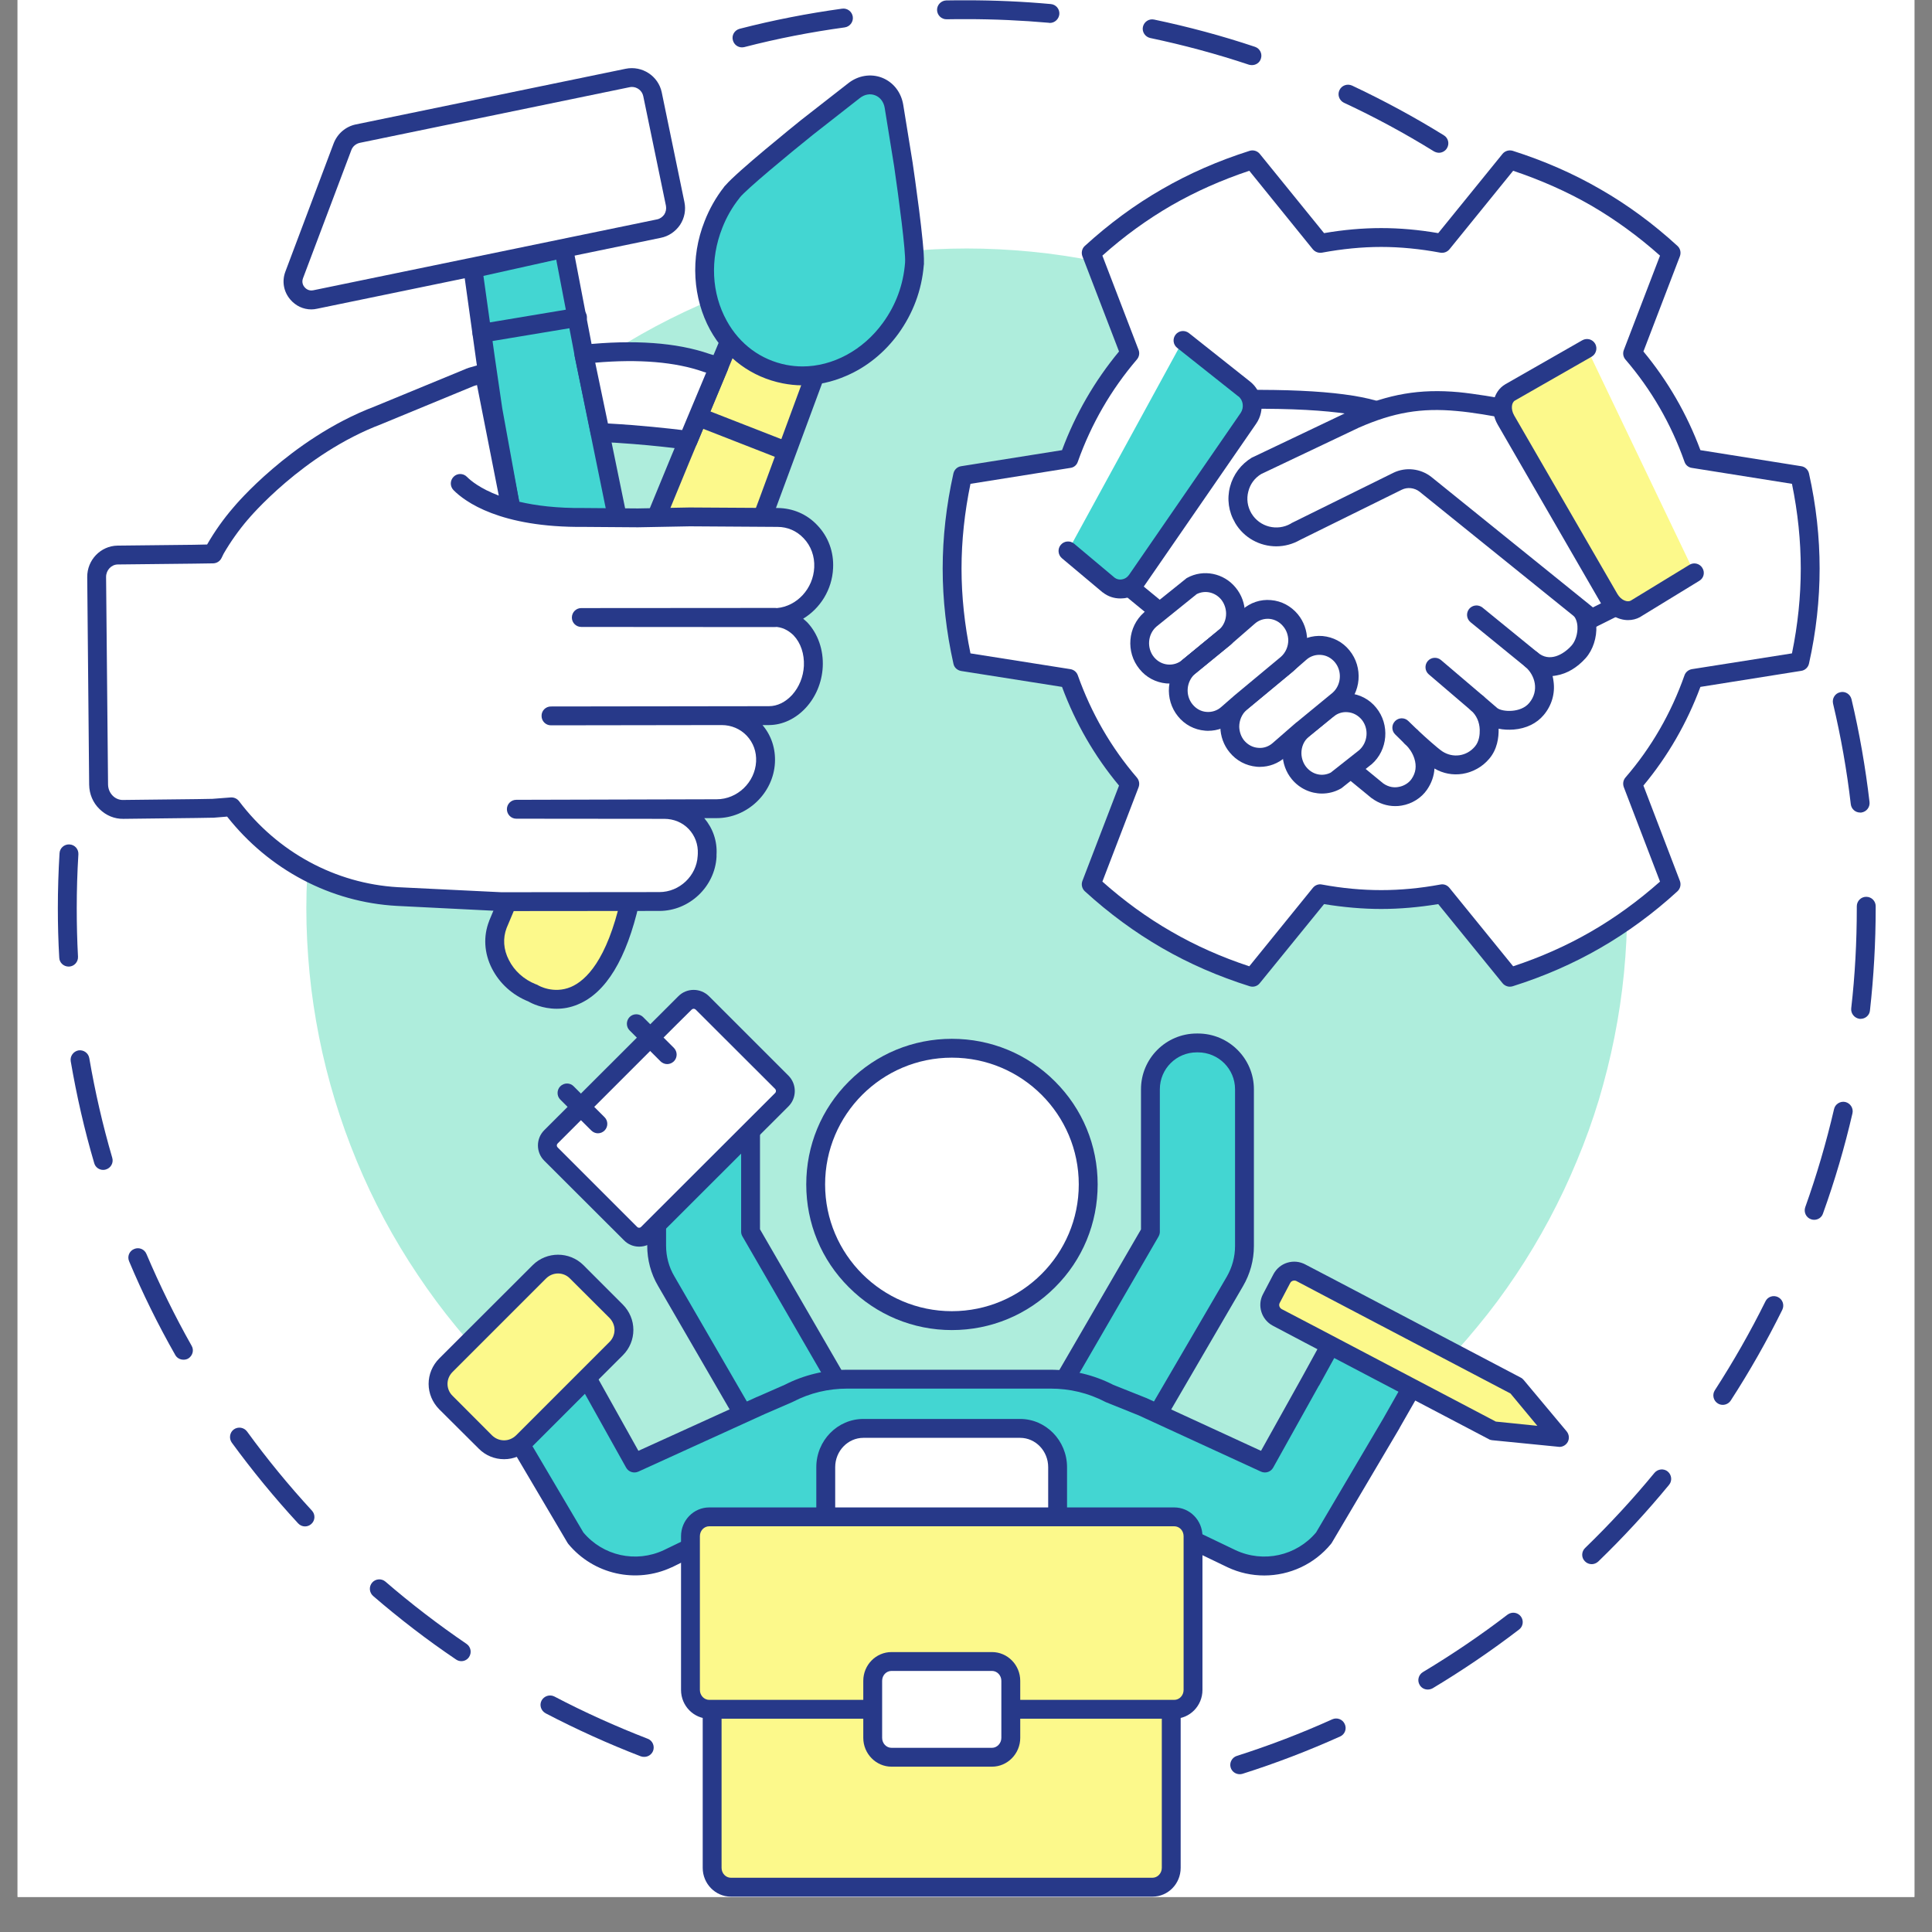 <svg xmlns="http://www.w3.org/2000/svg" xmlns:xlink="http://www.w3.org/1999/xlink" width="72" zoomAndPan="magnify" viewBox="0 0 54 54" height="72" preserveAspectRatio="xMidYMid meet" version="1.2"><rect x="0" y="0" width="54" height="54" fill="#808080" stroke="none"/><defs><clipPath id="2246d09808"><path d="M 0.492 0 L 53.508 0 L 53.508 53.02 L 0.492 53.02 Z M 0.492 0 "/></clipPath><clipPath id="7b82c28a81"><path d="M 1.617 23 L 19 23 L 19 50 L 1.617 50 Z M 1.617 23 "/></clipPath><clipPath id="9ae25167c6"><path d="M 34 19 L 52.426 19 L 52.426 50 L 34 50 Z M 34 19 "/></clipPath><clipPath id="e48151f38d"><path d="M 19 47 L 33 47 L 33 53.02 L 19 53.02 Z M 19 47 "/></clipPath></defs><g id="a24f917974"><g clip-rule="nonzero" clip-path="url(#2246d09808)"><path style=" stroke:none;fill-rule:nonzero;fill:#ffffff;fill-opacity:1;" d="M 0.492 0 L 53.508 0 L 53.508 53.02 L 0.492 53.02 Z M 0.492 0 "/><path style=" stroke:none;fill-rule:nonzero;fill:#ffffff;fill-opacity:1;" d="M 0.492 0 L 53.508 0 L 53.508 53.02 L 0.492 53.02 Z M 0.492 0 "/></g><g clip-rule="nonzero" clip-path="url(#7b82c28a81)"><path style=" stroke:none;fill-rule:nonzero;fill:#273989;fill-opacity:1;" d="M 18.008 49.105 C 17.977 49.105 17.941 49.102 17.91 49.09 C 17.008 48.742 16.109 48.336 15.25 47.887 C 15.121 47.816 15.07 47.66 15.137 47.531 C 15.207 47.402 15.367 47.352 15.496 47.418 C 16.336 47.859 17.215 48.254 18.102 48.598 C 18.238 48.648 18.305 48.801 18.254 48.938 C 18.211 49.043 18.113 49.105 18.008 49.105 Z M 12.895 46.43 C 12.844 46.43 12.789 46.414 12.746 46.383 C 11.941 45.84 11.164 45.242 10.43 44.609 C 10.32 44.512 10.305 44.348 10.402 44.234 C 10.496 44.125 10.664 44.113 10.773 44.207 C 11.492 44.828 12.258 45.414 13.043 45.949 C 13.16 46.031 13.191 46.195 13.109 46.316 C 13.059 46.391 12.977 46.43 12.895 46.43 Z M 8.523 42.664 C 8.453 42.664 8.383 42.633 8.332 42.578 C 7.672 41.863 7.051 41.105 6.48 40.324 C 6.395 40.207 6.418 40.039 6.535 39.953 C 6.656 39.867 6.82 39.895 6.906 40.012 C 7.465 40.781 8.074 41.523 8.719 42.223 C 8.816 42.328 8.812 42.496 8.703 42.594 C 8.652 42.641 8.59 42.664 8.523 42.664 Z M 5.129 38.004 C 5.035 38.004 4.945 37.957 4.898 37.871 C 4.418 37.027 3.984 36.148 3.609 35.254 C 3.551 35.121 3.613 34.965 3.75 34.91 C 3.883 34.852 4.039 34.914 4.094 35.051 C 4.465 35.922 4.887 36.785 5.355 37.613 C 5.43 37.738 5.383 37.898 5.258 37.973 C 5.215 37.996 5.172 38.004 5.129 38.004 Z M 2.883 32.699 C 2.77 32.699 2.664 32.625 2.633 32.508 C 2.359 31.578 2.141 30.621 1.977 29.664 C 1.953 29.52 2.051 29.387 2.191 29.359 C 2.336 29.336 2.473 29.434 2.496 29.578 C 2.656 30.512 2.871 31.449 3.137 32.359 C 3.18 32.5 3.098 32.648 2.957 32.688 C 2.934 32.695 2.91 32.699 2.883 32.699 Z M 1.918 27.016 C 1.777 27.016 1.66 26.906 1.656 26.766 C 1.629 26.309 1.617 25.848 1.617 25.387 C 1.617 24.875 1.633 24.359 1.664 23.848 C 1.672 23.703 1.797 23.594 1.941 23.602 C 2.09 23.609 2.199 23.734 2.191 23.879 C 2.16 24.379 2.145 24.887 2.145 25.387 C 2.145 25.836 2.156 26.289 2.18 26.738 C 2.188 26.883 2.078 27.008 1.934 27.016 C 1.926 27.016 1.922 27.016 1.918 27.016 Z M 1.918 27.016 "/></g><g clip-rule="nonzero" clip-path="url(#9ae25167c6)"><path style=" stroke:none;fill-rule:nonzero;fill:#273989;fill-opacity:1;" d="M 34.652 49.59 C 34.539 49.59 34.434 49.52 34.398 49.406 C 34.355 49.27 34.434 49.121 34.57 49.078 C 35.477 48.789 36.375 48.445 37.238 48.055 C 37.371 47.996 37.527 48.055 37.586 48.188 C 37.648 48.32 37.59 48.477 37.457 48.535 C 36.57 48.934 35.656 49.285 34.73 49.578 C 34.703 49.586 34.676 49.59 34.652 49.59 Z M 39.906 47.223 C 39.816 47.223 39.73 47.18 39.68 47.094 C 39.605 46.969 39.648 46.809 39.773 46.734 C 40.586 46.246 41.383 45.707 42.137 45.129 C 42.254 45.043 42.418 45.062 42.508 45.18 C 42.594 45.293 42.574 45.461 42.457 45.547 C 41.688 46.137 40.875 46.688 40.043 47.188 C 40 47.211 39.953 47.223 39.906 47.223 Z M 44.488 43.719 C 44.418 43.719 44.348 43.691 44.297 43.637 C 44.195 43.535 44.199 43.367 44.305 43.266 C 44.988 42.605 45.641 41.898 46.242 41.168 C 46.336 41.055 46.504 41.039 46.613 41.129 C 46.727 41.223 46.742 41.391 46.652 41.5 C 46.035 42.25 45.367 42.973 44.672 43.645 C 44.617 43.695 44.551 43.719 44.488 43.719 Z M 48.152 39.266 C 48.102 39.266 48.055 39.254 48.008 39.223 C 47.887 39.145 47.852 38.98 47.93 38.859 C 48.445 38.062 48.922 37.227 49.344 36.375 C 49.406 36.242 49.566 36.191 49.695 36.254 C 49.828 36.32 49.879 36.477 49.816 36.609 C 49.387 37.477 48.902 38.332 48.375 39.145 C 48.324 39.223 48.238 39.266 48.152 39.266 Z M 50.707 34.094 C 50.676 34.094 50.648 34.09 50.617 34.078 C 50.48 34.031 50.41 33.879 50.457 33.742 C 50.777 32.848 51.047 31.926 51.262 31 C 51.293 30.859 51.438 30.77 51.578 30.801 C 51.719 30.836 51.809 30.977 51.777 31.117 C 51.559 32.062 51.281 33.008 50.953 33.918 C 50.918 34.027 50.816 34.094 50.707 34.094 Z M 52.004 28.477 C 51.996 28.477 51.984 28.477 51.977 28.477 C 51.832 28.457 51.727 28.328 51.742 28.184 C 51.848 27.262 51.898 26.32 51.898 25.387 L 51.898 25.332 C 51.898 25.184 52.016 25.066 52.16 25.066 C 52.16 25.066 52.164 25.066 52.164 25.066 C 52.309 25.066 52.426 25.184 52.426 25.328 L 52.426 25.387 C 52.426 26.34 52.371 27.301 52.266 28.242 C 52.254 28.379 52.137 28.477 52.004 28.477 Z M 51.992 22.711 C 51.859 22.711 51.746 22.613 51.73 22.477 C 51.621 21.535 51.453 20.586 51.234 19.664 C 51.203 19.523 51.289 19.379 51.434 19.348 C 51.574 19.312 51.715 19.402 51.75 19.543 C 51.973 20.484 52.141 21.453 52.254 22.418 C 52.27 22.562 52.168 22.691 52.023 22.711 C 52.012 22.711 52 22.711 51.992 22.711 Z M 51.992 22.711 "/></g><path style=" stroke:none;fill-rule:nonzero;fill:#273989;fill-opacity:1;" d="M 40.219 4.27 C 40.172 4.27 40.121 4.254 40.078 4.23 C 39.27 3.73 38.426 3.273 37.562 2.871 C 37.434 2.809 37.375 2.652 37.438 2.52 C 37.5 2.387 37.656 2.332 37.789 2.391 C 38.668 2.805 39.531 3.27 40.355 3.781 C 40.48 3.855 40.52 4.02 40.441 4.145 C 40.395 4.223 40.305 4.27 40.219 4.27 Z M 34.992 1.82 C 34.965 1.82 34.938 1.816 34.91 1.809 C 34.008 1.508 33.078 1.258 32.148 1.062 C 32.008 1.031 31.914 0.891 31.945 0.75 C 31.977 0.609 32.113 0.516 32.258 0.547 C 33.207 0.746 34.156 1 35.078 1.309 C 35.215 1.355 35.289 1.504 35.242 1.641 C 35.207 1.754 35.102 1.82 34.992 1.82 Z M 20.738 1.324 C 20.621 1.324 20.516 1.246 20.484 1.125 C 20.445 0.984 20.531 0.844 20.672 0.805 C 21.613 0.562 22.574 0.375 23.539 0.242 C 23.684 0.223 23.816 0.324 23.836 0.469 C 23.855 0.613 23.754 0.746 23.609 0.766 C 22.668 0.895 21.723 1.078 20.805 1.316 C 20.781 1.32 20.762 1.324 20.738 1.324 Z M 29.344 0.641 C 29.336 0.641 29.328 0.641 29.32 0.637 C 28.562 0.57 27.789 0.535 27.023 0.535 C 26.836 0.535 26.648 0.535 26.461 0.539 C 26.316 0.543 26.195 0.426 26.191 0.281 C 26.188 0.137 26.305 0.016 26.449 0.012 C 26.641 0.008 26.832 0.008 27.023 0.008 C 27.805 0.008 28.594 0.043 29.367 0.113 C 29.516 0.125 29.621 0.254 29.609 0.398 C 29.594 0.535 29.48 0.641 29.344 0.641 Z M 29.344 0.641 "/><path style=" stroke:none;fill-rule:nonzero;fill:#aeeddc;fill-opacity:1;" d="M 45.48 25.387 C 45.48 25.992 45.449 26.594 45.391 27.195 C 45.332 27.797 45.242 28.395 45.125 28.984 C 45.008 29.578 44.859 30.164 44.688 30.742 C 44.512 31.32 44.309 31.887 44.074 32.445 C 43.844 33.004 43.586 33.547 43.301 34.082 C 43.016 34.613 42.707 35.133 42.371 35.633 C 42.035 36.137 41.676 36.621 41.289 37.086 C 40.906 37.555 40.5 38 40.074 38.43 C 39.648 38.855 39.199 39.262 38.73 39.645 C 38.266 40.027 37.781 40.387 37.277 40.723 C 36.773 41.059 36.258 41.367 35.723 41.652 C 35.191 41.938 34.645 42.195 34.086 42.426 C 33.527 42.656 32.957 42.859 32.379 43.035 C 31.801 43.211 31.215 43.359 30.621 43.477 C 30.031 43.594 29.434 43.68 28.832 43.742 C 28.23 43.801 27.625 43.828 27.023 43.828 C 26.418 43.828 25.812 43.801 25.211 43.742 C 24.609 43.68 24.016 43.594 23.422 43.477 C 22.828 43.359 22.242 43.211 21.664 43.035 C 21.086 42.859 20.516 42.656 19.957 42.426 C 19.398 42.195 18.855 41.938 18.32 41.652 C 17.789 41.367 17.27 41.059 16.766 40.723 C 16.266 40.387 15.777 40.027 15.312 39.645 C 14.844 39.262 14.398 38.855 13.969 38.43 C 13.543 38 13.137 37.555 12.754 37.086 C 12.371 36.621 12.012 36.137 11.676 35.633 C 11.34 35.133 11.027 34.613 10.742 34.082 C 10.457 33.547 10.199 33.004 9.969 32.445 C 9.738 31.887 9.535 31.32 9.359 30.742 C 9.184 30.164 9.035 29.578 8.918 28.984 C 8.801 28.395 8.711 27.797 8.652 27.195 C 8.594 26.594 8.562 25.992 8.562 25.387 C 8.562 24.785 8.594 24.18 8.652 23.582 C 8.711 22.98 8.801 22.383 8.918 21.789 C 9.035 21.199 9.184 20.613 9.359 20.035 C 9.535 19.457 9.738 18.887 9.969 18.332 C 10.199 17.773 10.457 17.227 10.742 16.695 C 11.027 16.16 11.34 15.645 11.676 15.141 C 12.012 14.641 12.371 14.156 12.754 13.688 C 13.137 13.223 13.543 12.773 13.969 12.348 C 14.398 11.922 14.844 11.516 15.312 11.133 C 15.777 10.75 16.266 10.391 16.766 10.055 C 17.27 9.719 17.789 9.41 18.32 9.125 C 18.855 8.84 19.398 8.582 19.957 8.352 C 20.516 8.117 21.086 7.914 21.664 7.738 C 22.242 7.566 22.828 7.418 23.422 7.301 C 24.016 7.184 24.609 7.094 25.211 7.035 C 25.812 6.977 26.418 6.945 27.023 6.945 C 27.625 6.945 28.23 6.977 28.832 7.035 C 29.434 7.094 30.031 7.184 30.621 7.301 C 31.215 7.418 31.801 7.566 32.379 7.738 C 32.957 7.914 33.527 8.117 34.086 8.352 C 34.645 8.582 35.191 8.84 35.723 9.125 C 36.258 9.41 36.773 9.719 37.277 10.055 C 37.781 10.391 38.266 10.75 38.73 11.133 C 39.199 11.516 39.648 11.922 40.074 12.348 C 40.5 12.773 40.906 13.223 41.289 13.688 C 41.676 14.156 42.035 14.641 42.371 15.141 C 42.707 15.645 43.016 16.16 43.301 16.695 C 43.586 17.227 43.844 17.773 44.074 18.332 C 44.309 18.887 44.512 19.457 44.688 20.035 C 44.859 20.613 45.008 21.199 45.125 21.789 C 45.242 22.383 45.332 22.98 45.391 23.582 C 45.449 24.18 45.48 24.785 45.48 25.387 Z M 45.48 25.387 "/><path style=" stroke:none;fill-rule:nonzero;fill:#43d6d2;fill-opacity:1;" d="M 29.758 38.566 L 32.152 34.434 L 32.152 30.445 C 32.152 29.73 32.734 29.148 33.449 29.148 L 33.484 29.148 C 34.199 29.148 34.781 29.73 34.781 30.445 L 34.781 34.828 C 34.781 35.176 34.691 35.516 34.516 35.816 L 32.363 39.504 Z M 29.758 38.566 "/><path style=" stroke:none;fill-rule:nonzero;fill:#273989;fill-opacity:1;" d="M 32.363 39.766 C 32.32 39.766 32.273 39.754 32.23 39.73 C 32.105 39.656 32.062 39.496 32.137 39.371 L 34.289 35.684 C 34.438 35.426 34.52 35.129 34.52 34.828 L 34.52 30.445 C 34.52 29.875 34.055 29.414 33.484 29.414 L 33.449 29.414 C 32.879 29.414 32.418 29.875 32.418 30.445 L 32.418 34.434 C 32.418 34.48 32.402 34.523 32.379 34.566 L 29.984 38.699 C 29.91 38.824 29.75 38.867 29.625 38.793 C 29.5 38.723 29.457 38.559 29.527 38.434 L 31.891 34.363 L 31.891 30.445 C 31.891 29.586 32.59 28.887 33.449 28.887 L 33.484 28.887 C 34.344 28.887 35.047 29.586 35.047 30.445 L 35.047 34.828 C 35.047 35.223 34.941 35.609 34.742 35.949 L 32.594 39.637 C 32.543 39.719 32.453 39.766 32.363 39.766 Z M 32.363 39.766 "/><path style=" stroke:none;fill-rule:nonzero;fill:#43d6d2;fill-opacity:1;" d="M 20.621 29.617 C 20.844 29.848 20.98 30.164 20.98 30.512 L 20.98 34.43 L 23.367 38.551 C 23.047 39.781 21.996 39.797 20.766 39.512 L 18.617 35.805 C 18.445 35.504 18.352 35.164 18.352 34.816 L 18.352 31.859 Z M 20.621 29.617 "/><path style=" stroke:none;fill-rule:nonzero;fill:#273989;fill-opacity:1;" d="M 21.875 39.926 C 21.543 39.926 21.16 39.875 20.707 39.77 C 20.637 39.75 20.574 39.707 20.539 39.645 L 18.391 35.938 C 18.191 35.598 18.09 35.211 18.09 34.816 L 18.09 31.859 C 18.09 31.715 18.207 31.598 18.352 31.598 C 18.496 31.598 18.617 31.715 18.617 31.859 L 18.617 34.816 C 18.617 35.117 18.695 35.414 18.848 35.672 L 20.938 39.281 C 22.219 39.559 22.836 39.363 23.082 38.586 L 20.754 34.562 C 20.73 34.523 20.715 34.477 20.715 34.43 L 20.715 30.512 C 20.715 30.242 20.617 29.992 20.434 29.797 C 20.332 29.691 20.336 29.523 20.441 29.426 C 20.547 29.324 20.715 29.328 20.812 29.434 C 21.09 29.727 21.242 30.109 21.242 30.512 L 21.242 34.359 L 23.594 38.422 C 23.629 38.48 23.641 38.551 23.621 38.617 C 23.449 39.281 23.062 39.695 22.477 39.855 C 22.297 39.902 22.098 39.926 21.875 39.926 Z M 21.875 39.926 "/><path style=" stroke:none;fill-rule:nonzero;fill:#43d6d2;fill-opacity:1;" d="M 19.145 43.336 L 18.664 43.566 C 17.773 43.984 16.711 43.742 16.086 42.984 L 14.551 40.379 L 16.41 38.523 L 17.73 40.891 L 21.27 39.285 L 22.043 38.945 C 22.535 38.691 23.094 38.547 23.684 38.547 L 29.363 38.547 C 29.957 38.547 30.516 38.691 31.008 38.945 L 31.93 39.316 L 35.355 40.891 L 36.633 38.602 L 37.184 37.609 C 37.637 37.055 38.48 36.945 39.035 37.402 C 39.461 37.75 39.605 38.309 39.449 38.801 L 38.891 39.785 L 37 42.984 C 36.375 43.742 35.312 43.984 34.422 43.566 L 33.379 43.062 Z M 19.145 43.336 "/><path style=" stroke:none;fill-rule:nonzero;fill:#273989;fill-opacity:1;" d="M 35.336 44.035 C 34.988 44.035 34.641 43.961 34.309 43.805 L 33.262 43.301 C 33.133 43.238 33.078 43.082 33.141 42.949 C 33.203 42.82 33.359 42.766 33.492 42.828 L 34.535 43.328 C 35.312 43.691 36.234 43.488 36.785 42.832 L 38.66 39.652 L 39.203 38.695 C 39.324 38.297 39.191 37.871 38.867 37.605 C 38.656 37.434 38.387 37.355 38.102 37.387 C 37.828 37.418 37.574 37.555 37.402 37.758 L 36.867 38.73 C 36.867 38.73 36.863 38.73 36.863 38.73 L 35.586 41.02 C 35.52 41.141 35.371 41.188 35.246 41.133 L 31.824 39.559 L 30.91 39.191 C 30.902 39.188 30.895 39.184 30.887 39.18 C 30.414 38.934 29.902 38.812 29.363 38.812 L 23.684 38.812 C 23.148 38.812 22.637 38.934 22.164 39.18 C 22.16 39.184 22.152 39.184 22.148 39.188 L 21.375 39.523 L 17.84 41.133 C 17.715 41.188 17.566 41.141 17.5 41.02 L 16.348 38.957 L 14.883 40.422 L 16.305 42.832 C 16.855 43.488 17.773 43.691 18.551 43.328 L 19.027 43.098 C 19.16 43.035 19.316 43.09 19.383 43.219 C 19.445 43.352 19.391 43.508 19.258 43.57 L 18.781 43.805 C 18.777 43.805 18.777 43.805 18.777 43.805 C 17.777 44.273 16.586 44.004 15.883 43.152 C 15.875 43.141 15.867 43.129 15.859 43.117 L 14.324 40.516 C 14.266 40.41 14.281 40.277 14.367 40.195 L 16.223 38.34 C 16.281 38.281 16.363 38.254 16.445 38.266 C 16.527 38.277 16.598 38.324 16.641 38.398 L 17.844 40.551 L 21.16 39.043 C 21.16 39.043 21.16 39.043 21.164 39.043 L 21.93 38.707 C 22.469 38.43 23.074 38.285 23.684 38.285 L 29.363 38.285 C 29.973 38.285 30.578 38.43 31.117 38.707 L 32.027 39.07 C 32.031 39.07 32.035 39.074 32.039 39.074 L 35.246 40.551 L 36.402 38.477 L 36.949 37.48 C 36.957 37.465 36.969 37.453 36.977 37.441 C 37.242 37.117 37.621 36.914 38.039 36.863 C 38.469 36.816 38.879 36.934 39.203 37.199 C 39.449 37.398 39.625 37.668 39.715 37.977 C 39.801 38.273 39.793 38.586 39.699 38.883 C 39.695 38.898 39.688 38.914 39.68 38.93 L 39.117 39.914 C 39.117 39.918 39.117 39.918 39.117 39.918 L 37.227 43.117 C 37.219 43.129 37.211 43.141 37.203 43.152 C 36.734 43.723 36.043 44.035 35.336 44.035 Z M 35.336 44.035 "/><path style=" stroke:none;fill-rule:nonzero;fill:#fcf98b;fill-opacity:1;" d="M 37.262 36.047 L 36.355 35.574 C 36.164 35.473 35.93 35.547 35.828 35.738 L 35.535 36.293 C 35.434 36.484 35.508 36.723 35.699 36.82 L 36.602 37.297 L 41.73 39.992 L 43.586 40.176 L 42.387 38.742 Z M 37.262 36.047 "/><path style=" stroke:none;fill-rule:nonzero;fill:#273989;fill-opacity:1;" d="M 43.586 40.441 C 43.578 40.441 43.57 40.438 43.559 40.438 L 41.703 40.254 C 41.672 40.25 41.637 40.242 41.609 40.223 L 36.48 37.531 L 35.578 37.055 C 35.258 36.887 35.133 36.488 35.301 36.172 L 35.594 35.613 C 35.676 35.461 35.812 35.344 35.98 35.293 C 36.148 35.242 36.324 35.258 36.48 35.34 L 37.383 35.812 L 42.512 38.508 C 42.543 38.523 42.566 38.547 42.59 38.574 L 43.789 40.008 C 43.855 40.09 43.871 40.203 43.82 40.301 C 43.773 40.387 43.684 40.441 43.586 40.441 Z M 41.809 39.734 L 42.969 39.852 L 42.219 38.949 L 37.137 36.281 L 36.234 35.805 C 36.195 35.785 36.156 35.793 36.137 35.797 C 36.117 35.805 36.082 35.82 36.062 35.859 L 35.77 36.414 C 35.734 36.477 35.762 36.555 35.824 36.59 L 36.727 37.062 Z M 41.809 39.734 "/><path style=" stroke:none;fill-rule:nonzero;fill:#fcf98b;fill-opacity:1;" d="M 12.461 39.199 L 13.566 40.305 C 13.855 40.594 14.32 40.594 14.609 40.305 L 17.223 37.691 C 17.512 37.406 17.512 36.941 17.223 36.652 L 16.117 35.547 C 15.828 35.258 15.363 35.258 15.078 35.547 L 12.461 38.16 C 12.172 38.449 12.172 38.914 12.461 39.199 Z M 12.461 39.199 "/><path style=" stroke:none;fill-rule:nonzero;fill:#273989;fill-opacity:1;" d="M 14.09 40.785 C 13.82 40.785 13.57 40.68 13.383 40.492 L 12.273 39.387 C 12.086 39.195 11.98 38.945 11.98 38.68 C 11.98 38.414 12.086 38.164 12.273 37.973 L 14.891 35.359 C 15.281 34.973 15.914 34.973 16.305 35.359 L 17.41 36.465 C 17.598 36.656 17.703 36.906 17.703 37.172 C 17.703 37.438 17.598 37.691 17.41 37.879 L 14.793 40.492 C 14.605 40.68 14.355 40.785 14.09 40.785 Z M 15.598 35.594 C 15.477 35.594 15.355 35.641 15.262 35.734 L 12.648 38.348 C 12.559 38.438 12.508 38.555 12.508 38.68 C 12.508 38.805 12.559 38.926 12.648 39.012 L 13.754 40.121 C 13.844 40.207 13.961 40.258 14.09 40.258 C 14.215 40.258 14.332 40.207 14.422 40.121 L 17.039 37.504 C 17.125 37.418 17.176 37.297 17.176 37.172 C 17.176 37.047 17.125 36.93 17.039 36.84 L 15.93 35.734 C 15.84 35.641 15.719 35.594 15.598 35.594 Z M 15.598 35.594 "/><path style=" stroke:none;fill-rule:nonzero;fill:#ffffff;fill-opacity:1;" d="M 15.398 32.258 L 17.625 34.48 C 17.758 34.613 17.973 34.613 18.105 34.48 L 21.852 30.734 C 21.984 30.602 21.984 30.387 21.852 30.254 L 19.629 28.031 C 19.496 27.898 19.277 27.898 19.145 28.031 L 18.723 28.453 L 15.84 31.332 L 15.398 31.773 C 15.266 31.906 15.266 32.125 15.398 32.258 Z M 15.398 32.258 "/><path style=" stroke:none;fill-rule:nonzero;fill:#273989;fill-opacity:1;" d="M 17.863 34.844 C 17.703 34.844 17.551 34.781 17.438 34.664 L 15.211 32.441 C 14.977 32.207 14.977 31.824 15.211 31.59 L 18.961 27.844 C 19.195 27.609 19.578 27.609 19.816 27.844 L 22.039 30.066 C 22.273 30.301 22.273 30.688 22.039 30.922 L 18.293 34.664 C 18.18 34.781 18.027 34.844 17.863 34.844 Z M 15.586 32.07 L 17.809 34.293 C 17.828 34.312 17.852 34.316 17.863 34.316 C 17.879 34.316 17.898 34.312 17.918 34.293 L 21.668 30.547 C 21.695 30.52 21.695 30.469 21.668 30.438 L 19.441 28.215 C 19.41 28.188 19.363 28.188 19.332 28.219 L 18.906 28.641 L 15.586 31.961 C 15.555 31.992 15.555 32.039 15.586 32.07 Z M 15.586 32.07 "/><path style=" stroke:none;fill-rule:nonzero;fill:#273989;fill-opacity:1;" d="M 18.648 29.742 C 18.582 29.742 18.512 29.715 18.461 29.664 L 17.598 28.801 C 17.496 28.699 17.496 28.531 17.598 28.426 C 17.699 28.324 17.867 28.324 17.973 28.426 L 18.836 29.289 C 18.938 29.395 18.938 29.559 18.836 29.664 C 18.781 29.715 18.715 29.742 18.648 29.742 Z M 18.648 29.742 "/><path style=" stroke:none;fill-rule:nonzero;fill:#273989;fill-opacity:1;" d="M 16.711 31.676 C 16.645 31.676 16.578 31.648 16.527 31.598 L 15.66 30.734 C 15.559 30.633 15.559 30.465 15.66 30.363 C 15.766 30.258 15.934 30.258 16.035 30.363 L 16.898 31.227 C 17 31.328 17 31.496 16.898 31.598 C 16.848 31.648 16.781 31.676 16.711 31.676 Z M 16.711 31.676 "/><path style=" stroke:none;fill-rule:nonzero;fill:#ffffff;fill-opacity:1;" d="M 30.418 33.105 C 30.418 33.609 30.32 34.094 30.129 34.562 C 29.934 35.027 29.66 35.438 29.301 35.797 C 28.945 36.152 28.531 36.43 28.066 36.621 C 27.598 36.816 27.113 36.91 26.605 36.91 C 26.102 36.91 25.617 36.816 25.148 36.621 C 24.684 36.43 24.27 36.152 23.914 35.797 C 23.555 35.438 23.281 35.027 23.086 34.562 C 22.895 34.094 22.797 33.609 22.797 33.105 C 22.797 32.598 22.895 32.113 23.086 31.648 C 23.281 31.18 23.555 30.77 23.914 30.414 C 24.27 30.055 24.684 29.781 25.148 29.586 C 25.617 29.395 26.102 29.297 26.605 29.297 C 27.113 29.297 27.598 29.395 28.066 29.586 C 28.531 29.781 28.945 30.055 29.301 30.414 C 29.66 30.77 29.934 31.18 30.129 31.648 C 30.32 32.113 30.418 32.598 30.418 33.105 Z M 30.418 33.105 "/><path style=" stroke:none;fill-rule:nonzero;fill:#273989;fill-opacity:1;" d="M 26.605 37.176 C 25.52 37.176 24.496 36.75 23.727 35.98 C 22.957 35.215 22.535 34.191 22.535 33.105 C 22.535 32.016 22.957 30.996 23.727 30.227 C 24.496 29.457 25.52 29.035 26.605 29.035 C 27.695 29.035 28.719 29.457 29.488 30.227 C 30.258 30.996 30.68 32.016 30.68 33.105 C 30.68 34.191 30.258 35.215 29.488 35.98 C 28.719 36.75 27.695 37.176 26.605 37.176 Z M 26.605 29.562 C 24.652 29.562 23.062 31.148 23.062 33.105 C 23.062 35.059 24.652 36.648 26.605 36.648 C 28.562 36.648 30.152 35.059 30.152 33.105 C 30.152 31.148 28.562 29.562 26.605 29.562 Z M 26.605 29.562 "/><path style=" stroke:none;fill-rule:nonzero;fill:#fcf98b;fill-opacity:1;" d="M 32.738 47.777 L 32.738 52.207 C 32.738 52.504 32.504 52.75 32.211 52.75 L 20.43 52.75 C 20.141 52.75 19.906 52.504 19.906 52.207 L 19.906 47.777 Z M 32.738 47.777 "/><g clip-rule="nonzero" clip-path="url(#e48151f38d)"><path style=" stroke:none;fill-rule:nonzero;fill:#273989;fill-opacity:1;" d="M 32.211 53.012 L 20.43 53.012 C 19.996 53.012 19.641 52.652 19.641 52.207 L 19.641 47.777 C 19.641 47.629 19.762 47.512 19.906 47.512 C 20.051 47.512 20.168 47.629 20.168 47.777 L 20.168 52.207 C 20.168 52.359 20.285 52.484 20.43 52.484 L 32.211 52.484 C 32.355 52.484 32.473 52.359 32.473 52.207 L 32.473 47.777 C 32.473 47.629 32.594 47.512 32.738 47.512 C 32.883 47.512 33 47.629 33 47.777 L 33 52.207 C 33 52.652 32.648 53.012 32.211 53.012 Z M 32.211 53.012 "/></g><path style=" stroke:none;fill-rule:nonzero;fill:#ffffff;fill-opacity:1;" d="M 23.082 42.395 L 23.082 41.008 C 23.082 40.41 23.551 39.926 24.133 39.926 L 28.512 39.926 C 29.09 39.926 29.562 40.41 29.562 41.008 L 29.562 42.395 Z M 23.082 42.395 "/><path style=" stroke:none;fill-rule:nonzero;fill:#273989;fill-opacity:1;" d="M 29.562 42.656 C 29.418 42.656 29.297 42.539 29.297 42.395 L 29.297 41.008 C 29.297 40.555 28.945 40.188 28.512 40.188 L 24.133 40.188 C 23.699 40.188 23.344 40.555 23.344 41.008 L 23.344 42.395 C 23.344 42.539 23.227 42.656 23.082 42.656 C 22.938 42.656 22.816 42.539 22.816 42.395 L 22.816 41.008 C 22.816 40.266 23.406 39.66 24.133 39.66 L 28.512 39.66 C 29.234 39.66 29.824 40.266 29.824 41.008 L 29.824 42.395 C 29.824 42.539 29.707 42.656 29.562 42.656 Z M 29.562 42.656 "/><path style=" stroke:none;fill-rule:nonzero;fill:#fcf98b;fill-opacity:1;" d="M 24.395 47.777 L 19.824 47.777 C 19.535 47.777 19.301 47.531 19.301 47.234 L 19.301 42.938 C 19.301 42.637 19.535 42.395 19.824 42.395 L 32.82 42.395 C 33.109 42.395 33.344 42.637 33.344 42.938 L 33.344 47.234 C 33.344 47.531 33.109 47.777 32.82 47.777 Z M 24.395 47.777 "/><path style=" stroke:none;fill-rule:nonzero;fill:#273989;fill-opacity:1;" d="M 32.82 48.039 L 28.25 48.039 C 28.105 48.039 27.984 47.922 27.984 47.777 C 27.984 47.629 28.105 47.512 28.25 47.512 L 32.82 47.512 C 32.965 47.512 33.082 47.387 33.082 47.234 L 33.082 42.938 C 33.082 42.781 32.965 42.66 32.82 42.66 L 19.824 42.66 C 19.68 42.66 19.562 42.781 19.562 42.938 L 19.562 47.234 C 19.562 47.387 19.68 47.512 19.824 47.512 L 24.395 47.512 C 24.539 47.512 24.656 47.629 24.656 47.777 C 24.656 47.922 24.539 48.039 24.395 48.039 L 19.824 48.039 C 19.391 48.039 19.035 47.68 19.035 47.234 L 19.035 42.938 C 19.035 42.492 19.391 42.133 19.824 42.133 L 32.82 42.133 C 33.254 42.133 33.609 42.492 33.609 42.938 L 33.609 47.234 C 33.609 47.68 33.254 48.039 32.82 48.039 Z M 32.82 48.039 "/><path style=" stroke:none;fill-rule:nonzero;fill:#ffffff;fill-opacity:1;" d="M 27.727 49.113 L 24.918 49.113 C 24.629 49.113 24.395 48.871 24.395 48.574 L 24.395 46.98 C 24.395 46.68 24.629 46.438 24.918 46.438 L 27.727 46.438 C 28.016 46.438 28.25 46.68 28.25 46.98 L 28.25 48.574 C 28.25 48.871 28.016 49.113 27.727 49.113 Z M 27.727 49.113 "/><path style=" stroke:none;fill-rule:nonzero;fill:#273989;fill-opacity:1;" d="M 27.727 49.379 L 24.918 49.379 C 24.484 49.379 24.129 49.016 24.129 48.574 L 24.129 46.98 C 24.129 46.535 24.484 46.176 24.918 46.176 L 27.727 46.176 C 28.16 46.176 28.516 46.535 28.516 46.98 L 28.516 48.574 C 28.516 49.016 28.16 49.379 27.727 49.379 Z M 24.918 46.703 C 24.773 46.703 24.656 46.824 24.656 46.98 L 24.656 48.574 C 24.656 48.727 24.773 48.852 24.918 48.852 L 27.727 48.852 C 27.867 48.852 27.988 48.727 27.988 48.574 L 27.988 46.98 C 27.988 46.824 27.867 46.703 27.727 46.703 Z M 24.918 46.703 "/><path style=" stroke:none;fill-rule:nonzero;fill:#ffffff;fill-opacity:1;" d="M 36.902 6.801 L 35.008 4.469 C 34.188 4.727 33.383 5.07 32.609 5.516 C 31.832 5.961 31.133 6.488 30.5 7.066 L 31.578 9.875 C 30.84 10.734 30.262 11.73 29.879 12.82 L 26.902 13.293 C 26.719 14.129 26.613 14.996 26.613 15.891 C 26.613 16.785 26.719 17.652 26.902 18.492 L 29.879 18.965 C 30.262 20.055 30.84 21.051 31.578 21.906 L 30.5 24.715 C 31.133 25.297 31.832 25.82 32.609 26.266 C 33.383 26.715 34.188 27.059 35.008 27.316 L 36.902 24.98 C 37.453 25.082 38.023 25.145 38.605 25.145 C 39.188 25.145 39.754 25.082 40.309 24.98 L 42.199 27.316 C 43.02 27.059 43.824 26.715 44.602 26.266 C 45.375 25.82 46.074 25.297 46.707 24.715 L 45.633 21.906 C 46.367 21.051 46.945 20.055 47.332 18.965 L 50.305 18.492 C 50.492 17.652 50.598 16.785 50.598 15.891 C 50.598 14.996 50.492 14.129 50.305 13.293 L 47.332 12.82 C 46.945 11.73 46.367 10.734 45.633 9.875 L 46.707 7.066 C 46.074 6.488 45.375 5.961 44.602 5.516 C 43.824 5.07 43.02 4.727 42.199 4.469 L 40.309 6.801 C 39.754 6.699 39.188 6.641 38.605 6.641 C 38.023 6.641 37.453 6.699 36.902 6.801 Z M 36.902 6.801 "/><path style=" stroke:none;fill-rule:nonzero;fill:#273989;fill-opacity:1;" d="M 42.199 27.578 C 42.121 27.578 42.047 27.543 41.996 27.48 L 40.199 25.27 C 39.656 25.359 39.121 25.406 38.605 25.406 C 38.09 25.406 37.551 25.359 37.008 25.27 L 35.211 27.48 C 35.145 27.566 35.031 27.598 34.93 27.566 C 34.059 27.293 33.234 26.934 32.477 26.496 C 31.719 26.059 30.996 25.527 30.32 24.91 C 30.242 24.836 30.215 24.723 30.254 24.621 L 31.277 21.957 C 30.594 21.137 30.059 20.211 29.684 19.199 L 26.863 18.754 C 26.754 18.734 26.668 18.656 26.648 18.547 C 26.449 17.656 26.348 16.766 26.348 15.891 C 26.348 15.02 26.449 14.125 26.648 13.234 C 26.672 13.129 26.754 13.047 26.863 13.031 L 29.684 12.582 C 30.059 11.574 30.594 10.648 31.277 9.824 L 30.254 7.164 C 30.215 7.062 30.242 6.945 30.32 6.875 C 30.996 6.258 31.719 5.723 32.477 5.289 C 33.23 4.852 34.055 4.492 34.93 4.215 C 35.031 4.184 35.145 4.219 35.211 4.301 L 37.008 6.516 C 37.551 6.422 38.09 6.375 38.605 6.375 C 39.121 6.375 39.656 6.422 40.199 6.516 L 41.996 4.301 C 42.062 4.219 42.176 4.184 42.281 4.215 C 43.152 4.492 43.977 4.852 44.73 5.289 C 45.488 5.723 46.215 6.258 46.887 6.875 C 46.965 6.945 46.992 7.062 46.953 7.164 L 45.934 9.824 C 46.617 10.648 47.152 11.574 47.527 12.582 L 50.348 13.031 C 50.453 13.047 50.539 13.129 50.562 13.234 C 50.762 14.125 50.859 15.02 50.859 15.891 C 50.859 16.762 50.762 17.656 50.562 18.547 C 50.539 18.652 50.453 18.734 50.348 18.75 L 47.527 19.199 C 47.152 20.207 46.617 21.137 45.934 21.957 L 46.953 24.621 C 46.992 24.723 46.965 24.836 46.887 24.91 C 46.215 25.527 45.488 26.059 44.73 26.496 C 43.973 26.934 43.148 27.293 42.281 27.566 C 42.254 27.574 42.227 27.578 42.199 27.578 Z M 30.812 24.641 C 31.418 25.18 32.066 25.652 32.742 26.039 C 33.414 26.43 34.148 26.754 34.918 27.008 L 36.695 24.816 C 36.758 24.738 36.855 24.703 36.949 24.723 C 37.516 24.828 38.07 24.879 38.605 24.879 C 39.137 24.879 39.691 24.828 40.258 24.723 C 40.355 24.703 40.449 24.738 40.512 24.816 L 42.293 27.008 C 43.062 26.754 43.793 26.43 44.469 26.039 C 45.141 25.652 45.789 25.18 46.398 24.641 L 45.387 22.004 C 45.352 21.91 45.367 21.809 45.43 21.734 C 46.156 20.895 46.711 19.93 47.082 18.875 C 47.113 18.785 47.195 18.719 47.289 18.703 L 50.086 18.262 C 50.25 17.465 50.332 16.668 50.332 15.891 C 50.332 15.117 50.25 14.32 50.086 13.523 L 47.289 13.078 C 47.195 13.066 47.113 13 47.082 12.906 C 46.711 11.852 46.156 10.891 45.43 10.047 C 45.367 9.973 45.352 9.871 45.387 9.781 L 46.398 7.145 C 45.789 6.602 45.141 6.133 44.469 5.742 C 43.797 5.355 43.062 5.031 42.293 4.773 L 40.512 6.969 C 40.449 7.043 40.355 7.078 40.258 7.062 C 39.695 6.957 39.137 6.902 38.605 6.902 C 38.07 6.902 37.516 6.957 36.949 7.062 C 36.855 7.078 36.758 7.043 36.695 6.969 L 34.918 4.773 C 34.145 5.031 33.414 5.355 32.742 5.742 C 32.066 6.133 31.418 6.602 30.812 7.145 L 31.824 9.781 C 31.859 9.871 31.84 9.973 31.777 10.047 C 31.055 10.891 30.5 11.852 30.125 12.906 C 30.094 13 30.016 13.066 29.918 13.078 L 27.125 13.523 C 26.961 14.316 26.875 15.113 26.875 15.891 C 26.875 16.668 26.961 17.465 27.125 18.262 L 29.918 18.703 C 30.016 18.719 30.094 18.785 30.125 18.875 C 30.5 19.93 31.055 20.895 31.777 21.734 C 31.84 21.809 31.859 21.91 31.824 22.004 Z M 30.812 24.641 "/><path style=" stroke:none;fill-rule:nonzero;fill:#ffffff;fill-opacity:1;" d="M 44.121 18.219 C 43.723 18.664 43.191 18.77 42.809 18.441 C 43.191 18.77 43.32 19.363 42.945 19.816 C 42.617 20.211 41.938 20.195 41.684 20 L 41.289 19.66 C 41.5 19.84 41.613 20.109 41.621 20.387 C 41.629 20.613 41.578 20.855 41.426 21.035 C 41.117 21.398 40.59 21.5 40.164 21.219 C 39.949 21.074 39.445 20.602 39.445 20.602 C 39.656 20.781 40.051 21.363 39.672 21.922 C 39.453 22.238 38.934 22.422 38.5 22.102 L 30.668 15.668 C 30.742 15.633 30.809 15.574 30.863 15.5 L 33.77 11.465 C 33.938 11.227 34.113 11.059 34.113 11.059 C 34.246 11.035 34.465 11.168 34.824 11.164 C 35.852 11.156 38.125 11.164 38.93 11.676 C 39.203 11.848 43.453 16.406 43.453 16.406 L 44.098 16.941 C 44.488 17.289 44.383 17.926 44.121 18.219 Z M 44.121 18.219 "/><path style=" stroke:none;fill-rule:nonzero;fill:#273989;fill-opacity:1;" d="M 38.996 22.531 C 38.766 22.531 38.539 22.457 38.344 22.312 C 38.34 22.312 38.336 22.309 38.332 22.305 L 30.5 15.871 C 30.43 15.812 30.395 15.723 30.406 15.633 C 30.418 15.543 30.473 15.469 30.555 15.43 C 30.59 15.41 30.621 15.383 30.648 15.348 L 33.555 11.312 C 33.738 11.059 33.922 10.879 33.93 10.871 C 33.969 10.832 34.016 10.809 34.07 10.801 C 34.184 10.781 34.293 10.809 34.406 10.836 C 34.523 10.867 34.652 10.902 34.824 10.898 C 37.066 10.879 38.457 11.062 39.074 11.453 C 39.137 11.496 39.27 11.582 41.484 13.926 C 42.508 15.008 43.516 16.086 43.633 16.215 L 44.266 16.742 C 44.27 16.742 44.273 16.742 44.273 16.746 C 44.48 16.93 44.602 17.184 44.617 17.484 C 44.637 17.816 44.523 18.168 44.32 18.395 C 44.082 18.66 43.801 18.828 43.504 18.879 C 43.469 18.887 43.43 18.891 43.395 18.895 C 43.406 18.945 43.418 18.996 43.422 19.047 C 43.469 19.383 43.371 19.719 43.148 19.984 C 42.953 20.219 42.656 20.363 42.309 20.391 C 42.16 20.402 42.016 20.395 41.887 20.367 C 41.887 20.371 41.887 20.375 41.887 20.379 C 41.891 20.609 41.852 20.941 41.625 21.207 C 41.434 21.434 41.168 21.582 40.879 21.629 C 40.609 21.672 40.332 21.621 40.094 21.48 C 40.082 21.688 40.012 21.887 39.887 22.07 C 39.73 22.301 39.465 22.469 39.176 22.516 C 39.117 22.527 39.055 22.531 38.996 22.531 Z M 38.66 21.895 C 38.824 22.012 38.984 22.016 39.086 21.996 C 39.234 21.973 39.375 21.887 39.453 21.773 C 39.574 21.598 39.598 21.41 39.531 21.199 C 39.477 21.031 39.375 20.898 39.305 20.832 C 39.285 20.812 39.273 20.797 39.266 20.793 C 39.16 20.695 39.152 20.531 39.25 20.422 C 39.344 20.316 39.508 20.305 39.617 20.398 C 39.633 20.414 39.652 20.434 39.672 20.449 C 39.836 20.602 40.168 20.902 40.312 21 C 40.609 21.195 40.992 21.141 41.223 20.867 C 41.344 20.727 41.363 20.531 41.359 20.395 C 41.352 20.18 41.266 19.988 41.117 19.859 C 41.004 19.762 40.992 19.598 41.086 19.488 C 41.184 19.375 41.348 19.363 41.461 19.457 L 41.852 19.793 C 41.992 19.898 42.504 19.934 42.742 19.648 C 43.031 19.301 42.902 18.871 42.637 18.641 C 42.574 18.586 42.543 18.516 42.543 18.441 C 42.543 18.379 42.562 18.316 42.605 18.27 C 42.703 18.156 42.867 18.145 42.98 18.238 C 43.301 18.516 43.691 18.305 43.926 18.043 C 44.035 17.922 44.102 17.703 44.09 17.512 C 44.086 17.406 44.051 17.254 43.926 17.145 L 43.281 16.609 C 43.273 16.602 43.266 16.594 43.258 16.586 C 41.66 14.871 39.039 12.09 38.785 11.898 C 38.426 11.668 37.445 11.402 34.828 11.426 C 34.59 11.43 34.406 11.383 34.273 11.348 C 34.258 11.344 34.234 11.336 34.215 11.332 C 34.156 11.398 34.066 11.5 33.984 11.617 L 31.078 15.656 C 31.078 15.656 31.074 15.656 31.074 15.66 Z M 44.121 18.219 Z M 44.121 18.219 "/><path style=" stroke:none;fill-rule:nonzero;fill:#273989;fill-opacity:1;" d="M 42.809 18.703 C 42.75 18.703 42.688 18.684 42.641 18.645 L 41.102 17.391 C 40.988 17.297 40.973 17.133 41.062 17.02 C 41.156 16.906 41.32 16.891 41.434 16.98 L 42.973 18.234 C 43.086 18.328 43.102 18.492 43.012 18.605 C 42.961 18.672 42.883 18.703 42.809 18.703 Z M 42.809 18.703 "/><path style=" stroke:none;fill-rule:nonzero;fill:#273989;fill-opacity:1;" d="M 41.289 19.922 C 41.227 19.922 41.168 19.902 41.117 19.859 L 39.934 18.848 C 39.824 18.754 39.812 18.586 39.906 18.477 C 40 18.367 40.168 18.355 40.277 18.449 L 41.461 19.457 C 41.57 19.555 41.582 19.719 41.488 19.828 C 41.438 19.891 41.363 19.922 41.289 19.922 Z M 41.289 19.922 "/><path style=" stroke:none;fill-rule:nonzero;fill:#273989;fill-opacity:1;" d="M 39.445 20.863 C 39.379 20.863 39.312 20.84 39.262 20.789 L 38.996 20.527 C 38.891 20.426 38.891 20.258 38.992 20.156 C 39.094 20.051 39.262 20.051 39.363 20.152 L 39.629 20.41 C 39.734 20.512 39.734 20.68 39.633 20.785 C 39.582 20.836 39.512 20.863 39.445 20.863 Z M 39.445 20.863 "/><path style=" stroke:none;fill-rule:nonzero;fill:#43d6d2;fill-opacity:1;" d="M 33.066 9.516 L 34.773 10.871 C 35.02 11.059 35.074 11.43 34.895 11.691 L 31.77 16.219 C 31.59 16.484 31.238 16.543 30.988 16.352 L 29.852 15.398 Z M 33.066 9.516 "/><path style=" stroke:none;fill-rule:nonzero;fill:#273989;fill-opacity:1;" d="M 31.312 16.727 C 31.137 16.727 30.969 16.672 30.828 16.562 C 30.824 16.559 30.82 16.559 30.816 16.555 L 29.68 15.602 C 29.57 15.508 29.555 15.34 29.648 15.23 C 29.742 15.117 29.91 15.102 30.02 15.195 L 31.152 16.145 C 31.211 16.191 31.285 16.207 31.355 16.195 C 31.434 16.184 31.504 16.141 31.555 16.07 L 34.676 11.543 C 34.777 11.395 34.75 11.184 34.613 11.078 C 34.609 11.078 34.609 11.078 34.605 11.074 L 32.902 9.723 C 32.785 9.629 32.77 9.465 32.859 9.352 C 32.949 9.238 33.113 9.219 33.23 9.309 L 34.934 10.66 C 35.293 10.938 35.371 11.465 35.109 11.844 L 31.988 16.367 C 31.855 16.559 31.66 16.684 31.441 16.719 C 31.398 16.723 31.355 16.727 31.312 16.727 Z M 31.312 16.727 "/><path style=" stroke:none;fill-rule:nonzero;fill:#ffffff;fill-opacity:1;" d="M 42 11.414 C 41.844 11.375 41.172 11.262 40.746 11.223 C 39.617 11.121 38.797 11.309 37.871 11.711 L 35.125 13.016 C 34.617 13.316 34.449 13.973 34.75 14.48 C 35.051 14.988 35.707 15.16 36.215 14.859 L 39.062 13.453 C 39.316 13.328 39.621 13.359 39.84 13.539 L 44.488 17.289 L 45.574 16.742 Z M 42 11.414 "/><path style=" stroke:none;fill-rule:nonzero;fill:#273989;fill-opacity:1;" d="M 44.488 17.551 C 44.43 17.551 44.371 17.531 44.324 17.492 L 39.676 13.742 C 39.535 13.633 39.34 13.609 39.18 13.688 L 36.34 15.09 C 36.129 15.211 35.898 15.27 35.672 15.27 C 35.215 15.27 34.77 15.035 34.523 14.617 C 34.523 14.613 34.52 14.613 34.52 14.609 C 34.34 14.305 34.289 13.949 34.379 13.605 C 34.469 13.262 34.688 12.973 34.992 12.789 C 35 12.785 35.008 12.781 35.012 12.781 L 37.758 11.473 C 37.762 11.473 37.762 11.473 37.766 11.473 C 38.816 11.012 39.684 10.863 40.77 10.961 C 41.211 11.004 41.891 11.117 42.062 11.156 C 42.203 11.191 42.289 11.336 42.254 11.477 C 42.223 11.617 42.078 11.703 41.938 11.672 C 41.797 11.637 41.141 11.523 40.719 11.488 C 39.723 11.395 38.953 11.527 37.98 11.953 L 35.25 13.25 C 35.07 13.359 34.941 13.531 34.891 13.738 C 34.836 13.945 34.867 14.16 34.977 14.348 C 34.977 14.348 34.977 14.352 34.98 14.352 C 35.207 14.73 35.699 14.855 36.082 14.633 C 36.086 14.629 36.09 14.625 36.098 14.621 L 38.945 13.215 C 39.289 13.047 39.707 13.094 40.008 13.332 L 44.523 16.977 L 45.457 16.508 C 45.586 16.441 45.746 16.496 45.809 16.625 C 45.875 16.754 45.824 16.914 45.691 16.98 L 44.605 17.523 C 44.57 17.543 44.527 17.551 44.488 17.551 Z M 44.488 17.551 "/><path style=" stroke:none;fill-rule:nonzero;fill:#ffffff;fill-opacity:1;" d="M 37.082 19.844 C 37.438 19.535 37.965 19.582 38.262 19.945 C 38.559 20.312 38.516 20.859 38.16 21.164 L 37.34 21.816 C 37 22.004 36.566 21.926 36.309 21.609 C 36.18 21.449 36.113 21.258 36.113 21.066 C 36.109 20.816 36.207 20.566 36.41 20.391 Z M 37.082 19.844 "/><path style=" stroke:none;fill-rule:nonzero;fill:#273989;fill-opacity:1;" d="M 36.949 22.18 C 36.633 22.18 36.32 22.039 36.105 21.777 C 35.941 21.578 35.852 21.328 35.848 21.066 C 35.844 20.73 35.984 20.41 36.234 20.191 C 36.238 20.191 36.238 20.188 36.242 20.188 L 36.914 19.641 C 37.137 19.449 37.422 19.355 37.711 19.379 C 38.008 19.406 38.277 19.547 38.465 19.781 C 38.852 20.254 38.793 20.965 38.336 21.363 C 38.332 21.367 38.328 21.371 38.324 21.371 L 37.504 22.023 C 37.492 22.031 37.48 22.043 37.465 22.047 C 37.305 22.137 37.125 22.18 36.949 22.18 Z M 36.578 20.594 C 36.445 20.707 36.371 20.879 36.375 21.062 C 36.379 21.199 36.426 21.336 36.512 21.441 C 36.684 21.652 36.961 21.715 37.195 21.594 L 37.992 20.965 C 38.234 20.746 38.266 20.367 38.059 20.113 C 37.957 19.992 37.82 19.918 37.668 19.906 C 37.52 19.891 37.371 19.941 37.258 20.043 C 37.254 20.043 37.254 20.047 37.25 20.047 Z M 37.082 19.844 Z M 37.082 19.844 "/><path style=" stroke:none;fill-rule:nonzero;fill:#ffffff;fill-opacity:1;" d="M 34.234 17.812 C 34.438 17.637 34.535 17.387 34.531 17.137 C 34.531 16.945 34.465 16.75 34.336 16.594 C 34.078 16.273 33.645 16.199 33.305 16.387 L 32.148 17.312 C 31.797 17.621 31.754 18.168 32.051 18.531 C 32.348 18.898 32.875 18.945 33.23 18.637 Z M 34.234 17.812 "/><path style=" stroke:none;fill-rule:nonzero;fill:#273989;fill-opacity:1;" d="M 32.691 19.105 C 32.66 19.105 32.629 19.102 32.598 19.102 C 32.305 19.074 32.035 18.934 31.848 18.699 C 31.461 18.227 31.52 17.516 31.977 17.117 C 31.98 17.113 31.98 17.109 31.984 17.109 L 33.141 16.18 C 33.152 16.168 33.164 16.16 33.18 16.152 C 33.633 15.902 34.207 16.016 34.539 16.426 C 34.703 16.625 34.793 16.875 34.797 17.133 C 34.801 17.473 34.66 17.789 34.41 18.008 C 34.406 18.012 34.406 18.012 34.402 18.016 L 33.398 18.84 C 33.199 19.012 32.949 19.105 32.691 19.105 Z M 32.32 17.516 C 32.078 17.73 32.047 18.113 32.254 18.367 C 32.355 18.488 32.492 18.562 32.645 18.574 C 32.793 18.586 32.941 18.539 33.055 18.438 C 33.059 18.438 33.059 18.434 33.062 18.434 L 34.066 17.609 C 34.199 17.492 34.273 17.324 34.27 17.141 C 34.266 17 34.219 16.867 34.133 16.758 C 33.961 16.551 33.684 16.488 33.449 16.605 Z M 34.234 17.812 Z M 34.234 17.812 "/><path style=" stroke:none;fill-rule:nonzero;fill:#ffffff;fill-opacity:1;" d="M 35.973 18.559 L 36.336 18.242 C 36.691 17.934 37.219 17.98 37.516 18.348 C 37.812 18.711 37.77 19.258 37.414 19.566 L 36.41 20.391 L 35.75 20.965 C 35.395 21.273 34.867 21.227 34.57 20.863 C 34.441 20.703 34.375 20.508 34.375 20.316 C 34.371 20.066 34.473 19.816 34.672 19.645 Z M 35.973 18.559 "/><path style=" stroke:none;fill-rule:nonzero;fill:#273989;fill-opacity:1;" d="M 35.211 21.434 C 35.184 21.434 35.152 21.434 35.121 21.43 C 34.824 21.402 34.559 21.262 34.367 21.027 C 34.203 20.828 34.113 20.578 34.109 20.32 C 34.105 19.98 34.246 19.664 34.496 19.445 C 34.5 19.441 34.5 19.441 34.5 19.441 L 35.801 18.359 L 36.164 18.043 C 36.387 17.848 36.672 17.754 36.965 17.777 C 37.262 17.805 37.531 17.945 37.719 18.18 C 38.105 18.652 38.047 19.363 37.59 19.762 C 37.586 19.766 37.586 19.766 37.582 19.77 L 36.578 20.594 L 35.922 21.164 C 35.723 21.34 35.473 21.434 35.211 21.434 Z M 34.84 19.844 C 34.711 19.961 34.637 20.133 34.637 20.312 C 34.641 20.453 34.688 20.59 34.773 20.695 C 34.875 20.816 35.012 20.891 35.164 20.902 C 35.312 20.918 35.461 20.867 35.574 20.766 L 36.234 20.191 C 36.238 20.191 36.238 20.188 36.242 20.188 L 37.246 19.363 C 37.488 19.148 37.52 18.766 37.312 18.512 C 37.211 18.391 37.074 18.316 36.922 18.305 C 36.773 18.293 36.625 18.34 36.512 18.441 L 36.148 18.758 C 36.145 18.758 36.145 18.762 36.145 18.762 Z M 35.973 18.559 Z M 35.973 18.559 "/><path style=" stroke:none;fill-rule:nonzero;fill:#ffffff;fill-opacity:1;" d="M 34.234 17.812 L 34.895 17.234 C 35.25 16.93 35.777 16.977 36.074 17.34 C 36.203 17.5 36.27 17.691 36.27 17.887 C 36.273 18.137 36.172 18.387 35.973 18.559 L 34.672 19.645 L 34.309 19.961 C 33.953 20.266 33.426 20.223 33.129 19.855 C 32.832 19.488 32.875 18.945 33.23 18.637 Z M 34.234 17.812 "/><path style=" stroke:none;fill-rule:nonzero;fill:#273989;fill-opacity:1;" d="M 33.77 20.426 C 33.738 20.426 33.711 20.426 33.68 20.422 C 33.383 20.398 33.113 20.254 32.926 20.023 C 32.539 19.547 32.598 18.84 33.055 18.438 C 33.059 18.438 33.059 18.434 33.062 18.434 L 34.066 17.609 L 34.723 17.039 C 34.945 16.844 35.23 16.746 35.523 16.773 C 35.82 16.797 36.086 16.941 36.277 17.172 C 36.441 17.371 36.531 17.625 36.535 17.883 C 36.539 18.219 36.398 18.539 36.148 18.758 C 36.145 18.758 36.145 18.762 36.145 18.762 L 34.84 19.844 L 34.48 20.16 C 34.281 20.332 34.031 20.426 33.77 20.426 Z M 33.398 18.836 C 33.156 19.055 33.125 19.434 33.332 19.688 C 33.434 19.812 33.57 19.887 33.723 19.898 C 33.871 19.91 34.02 19.863 34.133 19.762 L 34.496 19.445 C 34.5 19.441 34.5 19.441 34.5 19.441 L 35.801 18.359 C 35.934 18.242 36.008 18.07 36.008 17.891 C 36.004 17.75 35.957 17.613 35.867 17.508 C 35.77 17.387 35.633 17.312 35.48 17.297 C 35.332 17.285 35.184 17.332 35.07 17.434 L 34.41 18.008 C 34.406 18.012 34.406 18.012 34.402 18.016 Z M 34.234 17.812 Z M 34.234 17.812 "/><path style=" stroke:none;fill-rule:nonzero;fill:#ffffff;fill-opacity:1;" d="M 34.234 17.812 L 33.23 18.637 Z M 34.234 17.812 "/><path style=" stroke:none;fill-rule:nonzero;fill:#273989;fill-opacity:1;" d="M 33.23 18.902 C 33.152 18.902 33.078 18.867 33.023 18.805 C 32.934 18.691 32.949 18.527 33.062 18.434 L 34.07 17.605 C 34.18 17.516 34.348 17.531 34.441 17.645 C 34.531 17.758 34.516 17.922 34.402 18.016 L 33.395 18.84 C 33.348 18.879 33.289 18.902 33.23 18.902 Z M 33.23 18.902 "/><path style=" stroke:none;fill-rule:nonzero;fill:#fcf98b;fill-opacity:1;" d="M 47.359 16.012 L 45.711 17.016 C 45.477 17.152 45.148 17.023 44.98 16.734 L 42.09 11.742 C 41.922 11.449 41.977 11.102 42.211 10.965 L 44.355 9.738 Z M 47.359 16.012 "/><path style=" stroke:none;fill-rule:nonzero;fill:#273989;fill-opacity:1;" d="M 45.504 17.332 C 45.219 17.332 44.922 17.16 44.75 16.867 L 41.863 11.871 C 41.621 11.453 41.719 10.945 42.078 10.738 L 44.223 9.512 C 44.352 9.438 44.512 9.48 44.586 9.609 C 44.656 9.734 44.613 9.895 44.488 9.969 L 42.344 11.195 C 42.25 11.246 42.219 11.43 42.32 11.609 L 45.207 16.602 C 45.309 16.777 45.484 16.84 45.578 16.789 L 47.223 15.785 C 47.344 15.711 47.508 15.75 47.582 15.875 C 47.66 16 47.621 16.16 47.496 16.234 L 45.848 17.242 C 45.848 17.242 45.844 17.242 45.844 17.246 C 45.738 17.305 45.621 17.332 45.504 17.332 Z M 45.504 17.332 "/><path style=" stroke:none;fill-rule:nonzero;fill:#fcf98b;fill-opacity:1;" d="M 14.117 25.363 L 13.918 25.84 C 13.629 26.574 14.066 27.434 14.887 27.754 C 14.887 27.754 16.758 28.93 17.605 25.199 Z M 14.117 25.363 "/><path style=" stroke:none;fill-rule:nonzero;fill:#273989;fill-opacity:1;" d="M 15.559 28.195 C 15.16 28.195 14.855 28.043 14.77 27.992 C 14.32 27.812 13.961 27.484 13.75 27.07 C 13.531 26.641 13.504 26.168 13.672 25.742 C 13.672 25.742 13.672 25.738 13.672 25.738 L 13.871 25.262 C 13.93 25.129 14.082 25.062 14.219 25.121 C 14.352 25.176 14.414 25.332 14.359 25.465 L 14.16 25.938 C 14.051 26.223 14.07 26.539 14.223 26.832 C 14.375 27.137 14.645 27.379 14.98 27.512 C 15 27.516 15.012 27.523 15.027 27.531 C 15.055 27.551 15.473 27.789 15.957 27.586 C 16.379 27.406 16.961 26.836 17.348 25.141 C 17.383 24.996 17.523 24.91 17.664 24.941 C 17.805 24.973 17.895 25.113 17.863 25.258 C 17.512 26.801 16.938 27.75 16.152 28.074 C 15.941 28.164 15.738 28.195 15.559 28.195 Z M 15.559 28.195 "/><path style=" stroke:none;fill-rule:nonzero;fill:#fcf98b;fill-opacity:1;" d="M 21.32 14.434 L 21.461 14.059 L 22.785 10.48 L 20.387 9.543 L 18.996 12.871 L 18.34 14.465 Z M 21.32 14.434 "/><path style=" stroke:none;fill-rule:nonzero;fill:#273989;fill-opacity:1;" d="M 18.34 14.727 C 18.309 14.727 18.273 14.723 18.242 14.707 C 18.105 14.652 18.043 14.5 18.098 14.363 L 18.754 12.77 L 20.145 9.441 C 20.199 9.309 20.348 9.242 20.48 9.297 L 22.879 10.234 C 23.016 10.285 23.082 10.438 23.031 10.57 L 21.707 14.148 L 21.57 14.523 C 21.516 14.66 21.367 14.73 21.23 14.68 C 21.094 14.629 21.023 14.477 21.074 14.34 L 21.215 13.965 L 22.445 10.629 L 20.531 9.879 L 19.242 12.973 L 18.586 14.566 C 18.543 14.668 18.445 14.727 18.34 14.727 Z M 18.34 14.727 "/><path style=" stroke:none;fill-rule:nonzero;fill:#43d6d2;fill-opacity:1;" d="M 20.465 5.367 L 20.461 5.367 L 20.469 5.359 C 20.738 5.027 22.559 3.559 22.559 3.559 L 23.867 2.535 C 24.309 2.191 24.895 2.422 24.984 2.973 L 25.25 4.613 C 25.25 4.613 25.59 6.926 25.559 7.352 L 25.562 7.363 L 25.559 7.359 C 25.512 7.973 25.312 8.598 24.895 9.172 C 24.184 10.156 23.012 10.668 21.93 10.457 C 20.121 10.102 19.227 8.094 19.941 6.273 C 20.074 5.938 20.25 5.633 20.465 5.367 Z M 20.465 5.367 "/><path style=" stroke:none;fill-rule:nonzero;fill:#273989;fill-opacity:1;" d="M 22.422 10.77 C 22.238 10.77 22.059 10.75 21.879 10.715 C 21.008 10.543 20.285 10.012 19.848 9.219 C 19.609 8.781 19.469 8.281 19.438 7.766 C 19.406 7.227 19.492 6.691 19.695 6.18 C 19.828 5.84 20.008 5.52 20.234 5.23 C 20.246 5.211 20.262 5.191 20.281 5.176 C 20.598 4.801 22.207 3.504 22.391 3.355 C 22.395 3.355 22.395 3.352 22.395 3.352 L 23.707 2.328 C 23.984 2.109 24.34 2.051 24.652 2.172 C 24.969 2.297 25.188 2.578 25.246 2.93 L 25.512 4.57 C 25.512 4.574 25.512 4.574 25.512 4.574 C 25.547 4.809 25.844 6.852 25.824 7.344 C 25.828 7.367 25.824 7.391 25.82 7.414 C 25.762 8.113 25.52 8.758 25.109 9.328 C 24.73 9.848 24.23 10.258 23.656 10.504 C 23.254 10.68 22.836 10.77 22.422 10.77 Z M 20.672 5.531 C 20.465 5.789 20.305 6.07 20.188 6.371 C 19.84 7.25 19.887 8.195 20.312 8.965 C 20.672 9.621 21.266 10.059 21.98 10.199 C 22.129 10.227 22.277 10.242 22.43 10.242 C 23.273 10.242 24.121 9.793 24.68 9.02 C 25.043 8.52 25.25 7.953 25.297 7.34 C 25.297 7.336 25.297 7.336 25.297 7.332 C 25.32 7.043 25.121 5.535 24.992 4.652 L 24.727 3.012 C 24.699 2.848 24.602 2.719 24.461 2.664 C 24.32 2.609 24.164 2.637 24.031 2.742 L 22.723 3.766 C 22.027 4.324 20.855 5.297 20.676 5.523 C 20.676 5.527 20.672 5.527 20.672 5.531 Z M 20.672 5.531 "/><path style=" stroke:none;fill-rule:nonzero;fill:#ffffff;fill-opacity:1;" d="M 21.867 12.57 C 21.027 12.238 20.34 11.973 19.5 11.641 Z M 21.867 12.57 "/><path style=" stroke:none;fill-rule:nonzero;fill:#273989;fill-opacity:1;" d="M 21.867 12.832 C 21.836 12.832 21.805 12.824 21.77 12.812 L 19.402 11.887 C 19.266 11.836 19.199 11.68 19.254 11.547 C 19.309 11.41 19.461 11.344 19.594 11.398 L 21.965 12.324 C 22.098 12.375 22.168 12.527 22.113 12.664 C 22.07 12.77 21.973 12.832 21.867 12.832 Z M 21.867 12.832 "/><path style=" stroke:none;fill-rule:nonzero;fill:#43d6d2;fill-opacity:1;" d="M 14.289 14.258 L 13.777 11.461 L 13.57 10.035 L 13.219 7.508 L 15.754 6.941 L 16.262 9.59 L 16.32 9.902 L 17.25 14.453 Z M 14.289 14.258 "/><path style=" stroke:none;fill-rule:nonzero;fill:#273989;fill-opacity:1;" d="M 17.25 14.719 C 17.129 14.719 17.02 14.633 16.992 14.508 L 16.062 9.953 C 16.062 9.953 16.062 9.949 16.062 9.949 L 16.004 9.641 L 15.547 7.258 L 13.512 7.711 L 13.832 10 L 14.039 11.418 L 14.547 14.211 C 14.574 14.355 14.477 14.492 14.336 14.516 C 14.191 14.543 14.055 14.449 14.027 14.305 L 13.52 11.508 C 13.516 11.504 13.516 11.5 13.516 11.5 L 13.309 10.074 L 12.957 7.547 C 12.938 7.41 13.027 7.281 13.16 7.25 L 15.695 6.684 C 15.766 6.668 15.84 6.68 15.898 6.719 C 15.957 6.758 16 6.82 16.012 6.891 L 16.52 9.539 L 16.578 9.852 L 17.512 14.402 C 17.539 14.543 17.445 14.684 17.305 14.711 C 17.285 14.715 17.27 14.719 17.25 14.719 Z M 17.25 14.719 "/><path style=" stroke:none;fill-rule:nonzero;fill:#ffffff;fill-opacity:1;" d="M 16.145 8.871 C 15.25 9.02 14.359 9.164 13.469 9.312 Z M 16.145 8.871 "/><path style=" stroke:none;fill-rule:nonzero;fill:#273989;fill-opacity:1;" d="M 13.469 9.578 C 13.344 9.578 13.23 9.484 13.211 9.355 C 13.188 9.215 13.285 9.078 13.426 9.055 L 16.098 8.609 C 16.242 8.586 16.379 8.684 16.402 8.828 C 16.426 8.973 16.328 9.105 16.188 9.129 L 13.512 9.574 C 13.5 9.574 13.484 9.578 13.469 9.578 Z M 13.469 9.578 "/><path style=" stroke:none;fill-rule:nonzero;fill:#ffffff;fill-opacity:1;" d="M 10.004 3.734 L 17.543 2.18 C 17.859 2.113 18.172 2.316 18.238 2.637 L 18.871 5.695 C 18.938 6.016 18.73 6.328 18.414 6.391 L 10.555 8.012 L 8.812 8.371 C 8.414 8.453 8.078 8.062 8.223 7.684 L 9.57 4.102 C 9.645 3.914 9.805 3.773 10.004 3.734 Z M 10.004 3.734 "/><path style=" stroke:none;fill-rule:nonzero;fill:#273989;fill-opacity:1;" d="M 8.703 8.648 C 8.477 8.648 8.266 8.551 8.113 8.371 C 7.926 8.152 7.875 7.859 7.977 7.59 L 9.324 4.012 C 9.43 3.734 9.664 3.535 9.949 3.477 L 17.488 1.922 C 17.949 1.828 18.402 2.125 18.496 2.582 L 19.129 5.645 C 19.176 5.867 19.133 6.094 19.008 6.285 C 18.879 6.473 18.688 6.605 18.465 6.648 L 8.863 8.629 C 8.809 8.641 8.758 8.648 8.703 8.648 Z M 17.66 2.43 C 17.641 2.43 17.617 2.434 17.594 2.438 L 10.059 3.992 C 9.949 4.016 9.859 4.09 9.82 4.195 L 8.469 7.777 C 8.422 7.902 8.484 7.996 8.516 8.031 C 8.543 8.062 8.625 8.141 8.758 8.113 L 18.359 6.133 C 18.445 6.117 18.516 6.066 18.566 5.996 C 18.613 5.922 18.629 5.836 18.613 5.75 L 17.98 2.691 C 17.949 2.535 17.812 2.43 17.66 2.43 Z M 10.004 3.734 Z M 10.004 3.734 "/><path style=" stroke:none;fill-rule:nonzero;fill:#ffffff;fill-opacity:1;" d="M 19.746 10.145 C 18.734 9.789 17.48 9.777 16.32 9.902 L 16.777 12.09 C 18.121 12.148 19.23 12.309 19.23 12.309 L 20.094 10.25 Z M 19.746 10.145 "/><path style=" stroke:none;fill-rule:nonzero;fill:#273989;fill-opacity:1;" d="M 19.23 12.574 C 19.219 12.574 19.207 12.57 19.195 12.57 C 19.184 12.566 18.078 12.41 16.766 12.352 C 16.645 12.348 16.543 12.262 16.516 12.145 L 16.062 9.953 C 16.047 9.883 16.062 9.805 16.105 9.746 C 16.152 9.684 16.219 9.645 16.293 9.637 C 17.723 9.488 18.914 9.574 19.828 9.891 L 20.172 9.996 C 20.242 10.02 20.301 10.07 20.332 10.137 C 20.363 10.203 20.367 10.281 20.336 10.352 L 19.477 12.41 C 19.434 12.508 19.336 12.574 19.23 12.574 Z M 16.992 11.836 C 17.914 11.887 18.707 11.977 19.066 12.02 L 19.738 10.414 L 19.668 10.395 C 19.664 10.395 19.664 10.395 19.66 10.391 C 18.879 10.117 17.863 10.031 16.637 10.137 Z M 16.992 11.836 "/><path style=" stroke:none;fill-rule:nonzero;fill:#ffffff;fill-opacity:1;" d="M 12.863 13.512 C 13.207 13.859 14.188 14.484 16.32 14.465 L 17.828 14.477 L 19.277 14.445 L 21.734 14.461 C 22.48 14.469 23.059 15.102 23.023 15.871 C 22.988 16.641 22.352 17.27 21.609 17.262 L 16.246 17.262 L 21.637 17.258 C 22.277 17.254 22.773 17.871 22.73 18.625 C 22.691 19.383 22.137 20 21.492 20 L 15.398 20.012 L 20.168 20.004 C 20.883 20 21.434 20.586 21.398 21.301 C 21.359 22.016 20.746 22.602 20.031 22.602 L 14.43 22.617 L 18.566 22.621 C 19.262 22.621 19.801 23.188 19.766 23.875 L 19.762 23.941 C 19.727 24.629 19.125 25.195 18.43 25.199 L 14 25.203 L 11.105 25.059 C 9.211 24.953 7.551 23.984 6.469 22.551 L 5.949 22.594 L 5.48 22.602 L 3.445 22.625 C 3.07 22.629 2.762 22.316 2.758 21.934 L 2.703 16.129 C 2.699 15.793 2.961 15.52 3.289 15.516 L 5.41 15.488 L 5.957 15.48 L 6.016 15.355 C 6.223 14.996 6.461 14.66 6.727 14.352 C 6.727 14.352 8.277 12.473 10.574 11.605 L 13.125 10.555 C 13.125 10.555 13.109 10.547 13.535 10.43 L 14.266 14.141 Z M 12.863 13.512 "/><path style=" stroke:none;fill-rule:nonzero;fill:#273989;fill-opacity:1;" d="M 14 25.465 C 13.996 25.465 13.992 25.465 13.988 25.465 L 11.09 25.32 C 9.238 25.219 7.52 24.309 6.348 22.824 L 5.973 22.855 C 5.965 22.855 5.961 22.855 5.953 22.855 L 5.484 22.863 L 3.449 22.887 C 3.199 22.891 2.965 22.793 2.785 22.617 C 2.598 22.438 2.496 22.195 2.492 21.934 L 2.438 16.129 C 2.434 15.652 2.812 15.258 3.285 15.25 L 5.406 15.227 L 5.789 15.219 C 6 14.852 6.246 14.504 6.523 14.184 C 6.559 14.141 6.949 13.676 7.617 13.105 C 8.25 12.562 9.258 11.82 10.477 11.359 L 13.008 10.316 C 13.016 10.312 13.023 10.309 13.031 10.305 C 13.047 10.301 13.07 10.293 13.098 10.281 C 13.172 10.258 13.293 10.223 13.465 10.176 C 13.535 10.156 13.609 10.168 13.672 10.203 C 13.738 10.242 13.781 10.305 13.793 10.379 L 14.512 14.023 C 14.977 14.133 15.57 14.207 16.316 14.199 C 16.32 14.199 16.32 14.199 16.32 14.199 L 17.828 14.211 L 19.273 14.184 C 19.273 14.184 19.277 14.184 19.281 14.184 L 21.738 14.199 C 22.16 14.203 22.555 14.371 22.844 14.68 C 23.152 15 23.309 15.43 23.285 15.883 C 23.258 16.48 22.926 17.004 22.449 17.293 C 22.488 17.324 22.527 17.363 22.566 17.398 C 22.863 17.715 23.02 18.168 22.996 18.641 C 22.949 19.535 22.273 20.262 21.492 20.266 L 21.312 20.266 C 21.559 20.555 21.68 20.926 21.66 21.316 C 21.617 22.168 20.887 22.867 20.031 22.867 L 19.684 22.867 C 19.926 23.152 20.051 23.512 20.027 23.891 L 20.027 23.953 C 19.98 24.785 19.266 25.461 18.43 25.461 Z M 11.117 24.797 L 14.008 24.938 L 18.43 24.934 C 18.992 24.934 19.469 24.48 19.5 23.926 L 19.504 23.863 C 19.516 23.602 19.426 23.359 19.25 23.172 C 19.074 22.988 18.832 22.887 18.566 22.887 L 14.43 22.883 C 14.285 22.883 14.168 22.762 14.168 22.617 C 14.168 22.473 14.285 22.355 14.43 22.355 L 20.031 22.34 C 20.609 22.34 21.102 21.867 21.133 21.289 C 21.148 21.012 21.055 20.758 20.871 20.562 C 20.688 20.371 20.441 20.266 20.172 20.266 C 20.168 20.266 20.168 20.266 20.168 20.266 L 15.398 20.273 C 15.254 20.273 15.137 20.156 15.137 20.012 C 15.133 19.863 15.254 19.746 15.398 19.746 L 21.492 19.738 C 21.727 19.738 21.957 19.625 22.145 19.418 C 22.336 19.203 22.453 18.918 22.469 18.613 C 22.484 18.281 22.383 17.973 22.184 17.762 C 22.086 17.664 21.93 17.547 21.711 17.523 C 21.676 17.527 21.641 17.527 21.605 17.527 L 16.246 17.523 C 16.102 17.523 15.984 17.406 15.984 17.262 C 15.984 17.113 16.102 16.996 16.246 16.996 L 21.637 16.992 C 21.664 16.992 21.688 16.992 21.715 16.996 C 22.273 16.945 22.73 16.457 22.758 15.859 C 22.773 15.551 22.668 15.258 22.461 15.043 C 22.27 14.84 22.012 14.727 21.734 14.727 L 19.281 14.711 L 17.832 14.738 C 17.832 14.738 17.828 14.738 17.828 14.738 L 16.32 14.727 C 13.973 14.75 12.988 14.016 12.676 13.699 C 12.574 13.594 12.574 13.43 12.68 13.324 C 12.781 13.223 12.949 13.223 13.051 13.328 C 13.156 13.434 13.422 13.656 13.941 13.852 L 13.332 10.762 C 13.281 10.777 13.254 10.785 13.242 10.789 C 13.234 10.793 13.23 10.797 13.223 10.797 L 10.676 11.848 C 10.672 11.848 10.672 11.852 10.668 11.852 C 8.461 12.684 6.945 14.5 6.93 14.52 C 6.93 14.52 6.926 14.523 6.926 14.523 C 6.672 14.82 6.445 15.141 6.25 15.477 L 6.195 15.59 C 6.152 15.684 6.062 15.742 5.961 15.746 L 5.414 15.754 L 3.289 15.777 C 3.109 15.781 2.965 15.938 2.965 16.125 L 3.02 21.93 C 3.023 22.051 3.07 22.16 3.152 22.242 C 3.23 22.32 3.336 22.363 3.441 22.359 L 5.477 22.336 L 5.938 22.328 L 6.445 22.289 C 6.535 22.281 6.625 22.32 6.68 22.391 C 7.758 23.82 9.375 24.695 11.117 24.797 Z M 11.117 24.797 "/></g></svg>